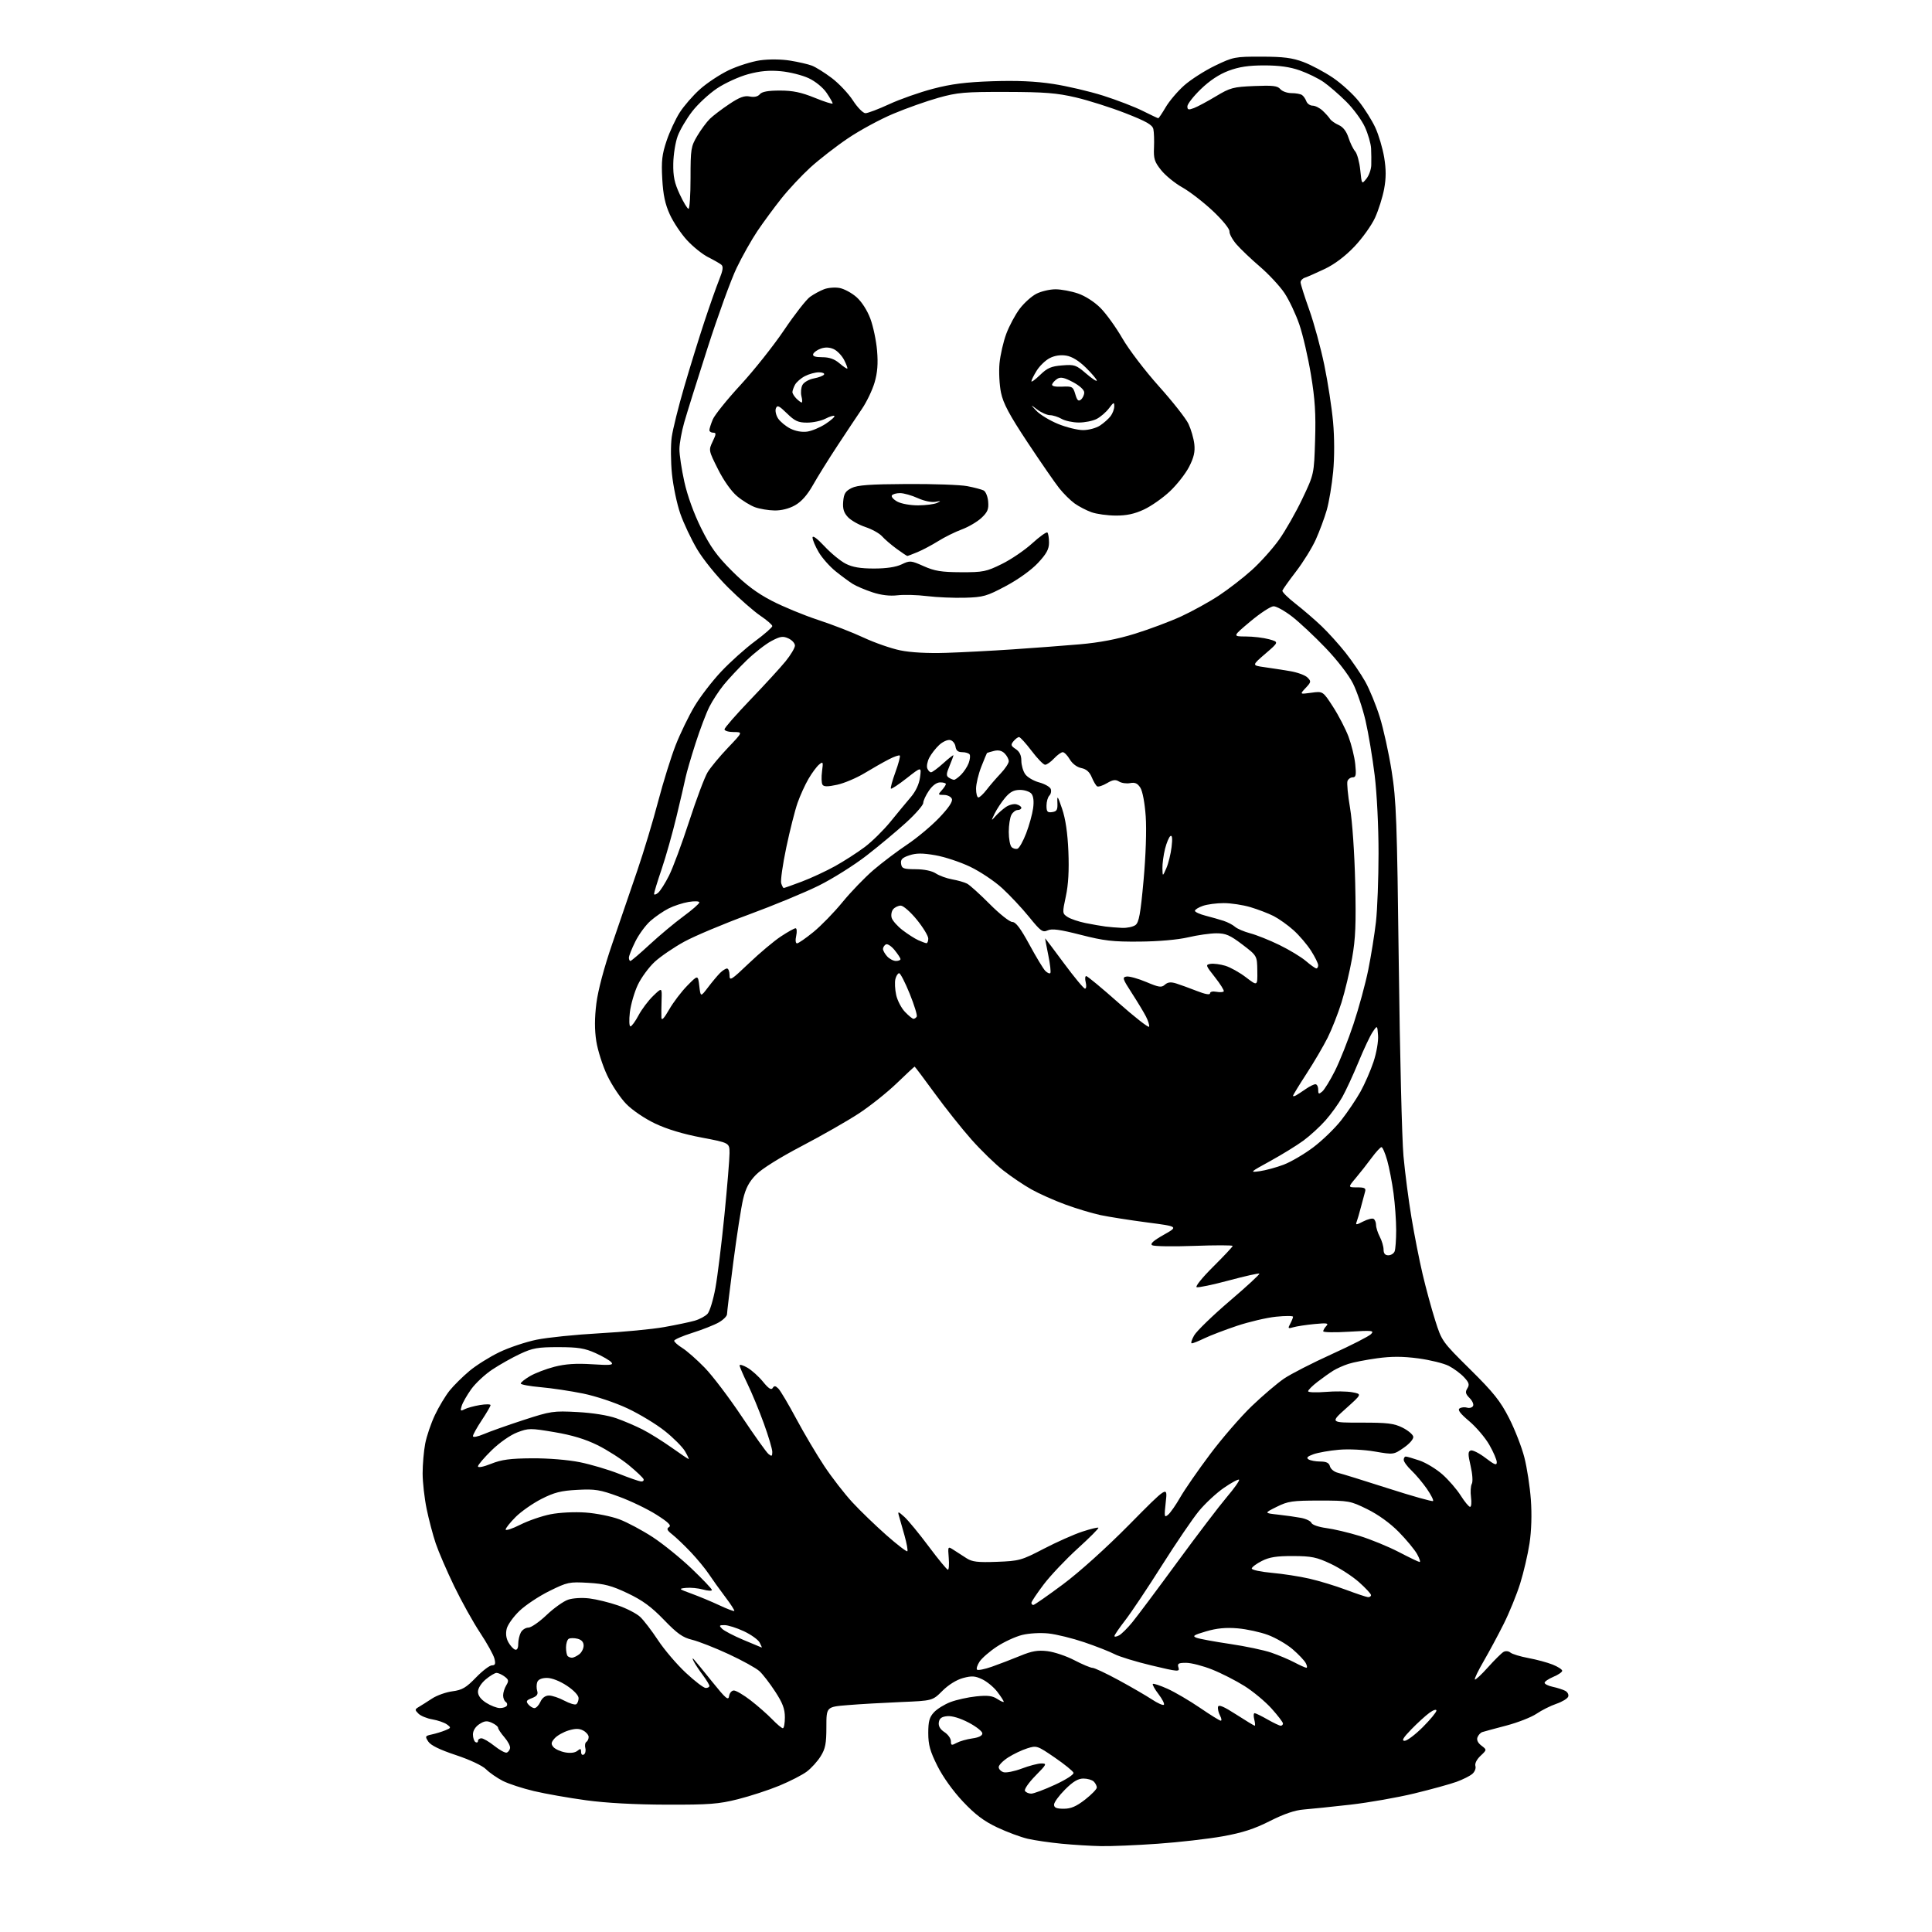 <?xml version="1.0" encoding="UTF-8" standalone="no"?>
<svg 
  version="1.1" 
  xmlns="http://www.w3.org/2000/svg" 
  xmlns:xlink="http://www.w3.org/1999/xlink" 
  xmlns:svg="http://www.w3.org/2000/svg"
  xmlns:rdf="http://www.w3.org/1999/02/22-rdf-syntax-ns#"
  xmlns:cc="http://creativecommons.org/ns#"
  xmlns:dc="http://purl.org/dc/elements/1.1/"
  viewBox="0 0 768 768"
  width="768"
  height="768"
>
<style>svg {background-color: white; }</style>"
<path stroke="none" fill="black" fill-rule="evenodd" d="M437.67,733.86C433.73,733.79 426.69,733.36 422.04,732.91C417.39,732.46 411.31,731.58 408.54,730.94C405.77,730.30 400.31,728.27 396.41,726.43C391.10,723.92 387.67,721.33 382.78,716.15C378.84,711.97 374.82,706.36 372.63,701.98C369.71,696.14 369.00,693.60 369.00,688.92C369.00,684.28 369.45,682.62 371.25,680.68C372.49,679.34 375.45,677.50 377.83,676.60C380.21,675.69 384.81,674.68 388.04,674.34C392.61,673.86 394.49,674.09 396.46,675.38C397.86,676.30 399.00,676.78 399.00,676.46C399.00,676.13 397.85,674.36 396.45,672.52C395.05,670.68 392.35,668.45 390.46,667.55C387.61,666.19 386.30,666.11 382.80,667.05C380.23,667.75 377.03,669.74 374.63,672.13C370.69,676.07 370.69,676.07 358.10,676.59C351.17,676.88 341.68,677.42 337.00,677.81C328.50,678.50 328.50,678.50 328.50,686.50C328.50,693.07 328.10,695.15 326.23,698.14C324.99,700.15 322.51,702.88 320.73,704.22C318.96,705.56 314.04,708.08 309.81,709.83C305.58,711.58 298.15,714.01 293.31,715.22C285.67,717.14 281.90,717.43 265.00,717.38C252.47,717.35 241.03,716.73 233.00,715.64C226.12,714.70 216.78,713.06 212.24,711.98C207.70,710.91 202.13,709.09 199.86,707.93C197.59,706.77 194.61,704.70 193.24,703.34C191.78,701.87 186.83,699.54 181.21,697.67C174.76,695.53 171.20,693.78 170.24,692.29C168.90,690.22 168.99,690.05 171.66,689.47C173.22,689.14 175.62,688.40 176.99,687.84C179.35,686.88 179.38,686.75 177.65,685.48C176.64,684.75 174.05,683.85 171.89,683.48C169.73,683.12 167.23,682.09 166.34,681.20C164.85,679.71 164.86,679.50 166.48,678.54C167.45,677.97 169.81,676.47 171.72,675.22C173.62,673.96 177.28,672.66 179.84,672.32C183.72,671.81 185.29,670.89 189.19,666.85C191.78,664.18 194.64,662.00 195.55,662.00C196.86,662.00 197.07,661.42 196.54,659.31C196.17,657.83 193.61,653.22 190.86,649.06C188.10,644.90 183.46,636.55 180.53,630.50C177.61,624.45 174.31,616.80 173.20,613.50C172.09,610.20 170.46,604.03 169.59,599.79C168.72,595.55 168.00,589.20 168.00,585.68C168.00,582.16 168.46,576.85 169.02,573.89C169.58,570.93 171.32,565.81 172.89,562.50C174.45,559.20 177.09,554.81 178.75,552.75C180.42,550.69 183.97,547.18 186.64,544.95C189.31,542.72 194.65,539.37 198.50,537.52C202.35,535.66 209.03,533.43 213.34,532.55C217.65,531.67 228.90,530.52 238.34,530.00C247.78,529.48 259.32,528.38 264.00,527.54C268.68,526.71 274.12,525.57 276.10,525.01C278.08,524.45 280.41,523.20 281.27,522.24C282.14,521.28 283.54,516.67 284.39,512.00C285.24,507.32 286.85,494.27 287.97,483.00C289.09,471.73 290.00,460.65 290.00,458.40C290.00,454.30 290.00,454.30 278.87,452.19C271.69,450.84 265.14,448.87 260.45,446.64C256.28,444.66 251.37,441.33 248.94,438.84C246.60,436.45 243.21,431.35 241.38,427.50C239.56,423.65 237.61,417.54 237.04,413.92C236.33,409.37 236.34,404.72 237.06,398.92C237.72,393.65 240.10,384.70 243.43,375.00C246.36,366.48 250.83,353.43 253.36,346.00C255.90,338.57 259.62,326.22 261.63,318.54C263.65,310.87 266.78,300.81 268.59,296.20C270.40,291.59 273.75,284.67 276.03,280.83C278.31,276.99 283.11,270.74 286.70,266.94C290.28,263.14 296.31,257.73 300.11,254.92C303.90,252.11 307.00,249.39 307.00,248.88C307.00,248.38 304.86,246.52 302.25,244.76C299.64,242.99 293.87,237.94 289.43,233.53C284.87,229.00 279.50,222.37 277.10,218.31C274.76,214.35 271.75,207.99 270.42,204.16C269.09,200.34 267.60,193.23 267.11,188.36C266.62,183.49 266.58,176.92 267.02,173.77C267.46,170.61 269.70,161.61 271.99,153.77C274.28,145.92 277.87,134.32 279.96,128.00C282.05,121.67 284.69,114.17 285.83,111.33C287.42,107.38 287.62,105.94 286.70,105.20C286.04,104.67 283.68,103.33 281.46,102.21C279.23,101.09 275.48,98.07 273.12,95.51C270.75,92.95 267.68,88.35 266.28,85.29C264.40,81.19 263.61,77.48 263.26,71.12C262.86,64.03 263.17,61.35 264.97,56.00C266.17,52.42 268.52,47.36 270.18,44.75C271.85,42.13 275.46,37.97 278.22,35.50C280.97,33.02 286.13,29.61 289.68,27.91C293.24,26.22 298.85,24.45 302.14,23.98C305.66,23.48 310.58,23.53 314.05,24.09C317.31,24.61 321.22,25.51 322.74,26.09C324.26,26.67 327.82,28.89 330.65,31.03C333.48,33.17 337.27,37.18 339.07,39.96C340.87,42.74 343.10,45.00 344.03,45.00C344.96,45.00 349.22,43.38 353.49,41.41C357.76,39.43 365.59,36.68 370.88,35.29C378.17,33.38 383.89,32.65 394.50,32.29C404.23,31.97 411.57,32.29 418.57,33.36C424.11,34.20 433.11,36.31 438.57,38.04C444.03,39.78 451.10,42.50 454.28,44.10C457.46,45.69 460.23,47.00 460.43,47.00C460.64,47.00 461.97,45.02 463.39,42.60C464.81,40.18 468.11,36.29 470.73,33.96C473.36,31.63 478.88,28.10 483.00,26.11C490.23,22.63 490.89,22.50 501.50,22.52C510.21,22.54 513.67,22.98 518.13,24.65C521.23,25.82 526.52,28.64 529.90,30.93C533.27,33.22 537.89,37.43 540.16,40.30C542.44,43.16 545.39,47.86 546.72,50.74C548.05,53.62 549.63,58.95 550.23,62.57C551.02,67.36 551.02,70.79 550.21,75.13C549.60,78.41 547.97,83.56 546.59,86.58C545.21,89.59 541.51,94.76 538.37,98.05C534.69,101.91 530.48,105.07 526.58,106.92C523.23,108.51 519.71,110.06 518.75,110.37C517.79,110.68 517.00,111.51 517.00,112.22C517.00,112.92 518.55,117.84 520.45,123.14C522.34,128.44 525.04,138.34 526.44,145.14C527.85,151.94 529.41,162.12 529.92,167.76C530.48,173.93 530.49,181.80 529.95,187.52C529.45,192.75 528.31,199.60 527.40,202.76C526.49,205.92 524.53,211.20 523.04,214.50C521.55,217.80 518.01,223.51 515.18,227.19C512.36,230.86 509.92,234.29 509.77,234.79C509.62,235.30 511.98,237.64 515.00,239.99C518.02,242.35 522.67,246.35 525.33,248.89C527.99,251.42 532.30,256.20 534.91,259.50C537.52,262.80 541.04,267.98 542.73,271.00C544.42,274.02 547.01,280.32 548.47,285.00C549.94,289.68 552.07,299.35 553.20,306.50C555.05,318.14 555.34,326.19 556.04,383.50C556.46,418.70 557.30,452.90 557.90,459.50C558.50,466.10 559.93,477.12 561.08,484.00C562.22,490.88 564.21,501.00 565.51,506.50C566.80,512.00 569.05,520.26 570.51,524.86C573.12,533.12 573.28,533.34 584.42,544.36C593.73,553.57 596.41,556.92 599.87,563.71C602.18,568.23 604.92,575.27 605.96,579.36C607.01,583.44 608.17,591.00 608.54,596.14C608.97,601.98 608.77,608.51 608.01,613.50C607.34,617.90 605.66,625.10 604.28,629.50C602.90,633.90 599.96,641.10 597.76,645.50C595.56,649.90 591.97,656.57 589.79,660.33C587.61,664.08 586.03,667.36 586.28,667.62C586.54,667.87 588.88,665.70 591.48,662.79C594.09,659.88 596.87,657.13 597.66,656.67C598.50,656.19 599.66,656.30 600.42,656.93C601.14,657.53 604.35,658.50 607.56,659.10C610.77,659.69 615.11,660.86 617.20,661.70C619.29,662.53 621.00,663.64 621.00,664.16C621.00,664.68 619.42,665.76 617.50,666.56C615.58,667.37 614.00,668.44 614.00,668.93C614.00,669.43 615.46,670.16 617.25,670.54C619.04,670.92 621.27,671.64 622.21,672.13C623.15,672.63 623.68,673.67 623.38,674.45C623.08,675.23 620.96,676.51 618.67,677.29C616.38,678.07 612.83,679.85 610.79,681.24C608.74,682.63 603.34,684.74 598.79,685.94C594.23,687.13 589.93,688.30 589.23,688.53C588.53,688.76 587.67,689.70 587.32,690.61C586.92,691.66 587.48,692.85 588.89,693.91C591.08,695.57 591.08,695.57 588.53,697.97C587.02,699.39 586.19,701.04 586.50,702.02C586.79,702.92 586.23,704.34 585.26,705.16C584.29,705.99 581.48,707.40 579.00,708.30C576.52,709.20 569.00,711.28 562.27,712.91C555.55,714.54 544.07,716.56 536.77,717.39C529.47,718.22 521.16,719.07 518.30,719.30C514.76,719.57 510.45,721.04 504.80,723.89C498.58,727.04 493.87,728.56 486.00,729.97C480.23,731.00 468.60,732.33 460.17,732.92C451.74,733.52 441.61,733.94 437.67,733.86zM422.84,719.00C425.72,719.00 427.82,718.10 431.34,715.37C433.90,713.37 436.00,711.21 436.00,710.57C436.00,709.92 435.46,708.86 434.80,708.20C434.14,707.54 432.28,707.00 430.67,707.00C428.54,707.00 426.54,708.20 423.37,711.37C420.97,713.77 419.00,716.47 419.00,717.37C419.00,718.59 419.96,719.00 422.84,719.00zM409.92,713.00C410.91,713.00 415.19,711.40 419.42,709.44C423.83,707.40 426.96,705.37 426.73,704.69C426.52,704.04 423.15,701.31 419.26,698.64C412.34,693.90 412.08,693.82 408.34,695.00C406.23,695.66 402.81,697.29 400.75,698.62C398.69,699.94 397.00,701.67 397.00,702.45C397.00,703.23 397.85,704.14 398.90,704.47C399.94,704.80 403.20,704.15 406.15,703.04C409.09,701.92 412.61,701.00 413.96,701.00C416.26,701.00 416.10,701.33 411.59,705.90C408.94,708.60 407.07,711.30 407.44,711.90C407.81,712.51 408.93,713.00 409.92,713.00zM232.09,697.45C232.69,697.08 232.95,695.93 232.68,694.89C232.41,693.85 232.60,692.75 233.09,692.44C233.59,692.13 234.00,691.25 234.00,690.48C234.00,689.70 233.03,688.55 231.85,687.92C230.26,687.07 228.75,687.06 226.02,687.88C223.99,688.49 221.52,689.88 220.52,690.97C219.07,692.58 218.96,693.25 219.96,694.45C220.64,695.28 222.74,696.23 224.61,696.59C226.74,696.99 228.58,696.76 229.51,695.99C230.73,694.98 231.00,695.06 231.00,696.44C231.00,697.39 231.47,697.83 232.09,697.45zM201.42,696.69C202.01,696.50 202.62,695.70 202.76,694.92C202.91,694.14 201.90,692.19 200.51,690.59C199.13,689.00 198.00,687.30 198.00,686.82C198.00,686.35 196.89,685.45 195.54,684.84C193.57,683.94 192.58,684.05 190.54,685.38C188.98,686.40 188.00,687.98 188.00,689.46C188.00,690.79 188.45,692.16 189.00,692.50C189.55,692.84 190.00,692.64 190.00,692.06C190.00,691.48 190.61,691.00 191.36,691.00C192.11,691.00 194.44,692.36 196.53,694.03C198.63,695.69 200.83,696.89 201.42,696.69zM380.25,692.84C381.49,692.16 384.30,691.36 386.50,691.05C389.07,690.70 390.50,689.98 390.50,689.05C390.50,688.26 388.04,686.32 385.04,684.75C381.67,682.99 378.43,682.02 376.54,682.20C374.29,682.42 373.42,683.07 373.19,684.69C372.98,686.15 373.73,687.43 375.44,688.55C376.85,689.47 378.00,691.09 378.00,692.15C378.00,693.84 378.27,693.92 380.25,692.84zM558.36,692.00C559.33,692.00 562.58,689.55 565.57,686.57C568.55,683.58 571.00,680.62 571.00,680.00C571.00,679.36 569.80,679.73 568.25,680.85C566.74,681.94 563.49,684.90 561.04,687.42C557.76,690.80 557.05,692.00 558.36,692.00zM311.20,687.00C311.64,687.00 312.00,685.04 312.00,682.66C312.00,679.30 311.12,676.97 308.14,672.41C306.02,669.16 303.21,665.51 301.89,664.31C300.57,663.10 295.07,660.06 289.66,657.55C284.25,655.04 277.73,652.48 275.16,651.85C271.39,650.94 269.23,649.41 263.90,643.88C258.90,638.71 255.41,636.15 249.52,633.35C243.16,630.33 240.30,629.57 233.83,629.20C226.28,628.76 225.57,628.91 218.38,632.46C214.23,634.51 208.89,638.06 206.50,640.35C204.12,642.63 201.83,645.82 201.43,647.43C200.95,649.34 201.18,651.23 202.10,652.85C202.87,654.22 204.06,655.53 204.75,655.75C205.54,656.01 206.00,655.19 206.00,653.52C206.00,652.06 206.47,650.00 207.04,648.93C207.60,647.87 208.96,647.00 210.05,647.00C211.13,647.00 214.38,644.75 217.26,642.01C220.14,639.26 224.01,636.51 225.86,635.89C227.80,635.25 231.40,635.04 234.36,635.41C237.19,635.76 242.28,637.01 245.68,638.19C249.09,639.36 253.03,641.40 254.45,642.72C255.87,644.03 259.06,648.20 261.55,651.97C264.04,655.75 269.00,661.58 272.58,664.92C276.15,668.26 279.73,671.00 280.54,671.00C281.34,671.00 282.00,670.64 282.00,670.19C282.00,669.75 280.84,667.84 279.43,665.94C278.01,664.05 276.38,661.60 275.81,660.50C275.23,659.40 275.18,658.95 275.71,659.50C276.23,660.05 279.55,664.09 283.08,668.49C288.48,675.20 289.55,676.12 289.82,674.24C290.00,672.99 290.85,672.00 291.73,672.00C292.60,672.00 295.61,673.77 298.41,675.94C301.21,678.10 305.05,681.48 306.95,683.44C308.84,685.40 310.75,687.00 311.20,687.00zM498.77,686.00C499.02,686.00 498.93,684.88 498.59,683.50C498.24,682.12 498.31,681.01 498.73,681.01C499.15,681.02 501.46,682.14 503.85,683.51C506.25,684.88 508.61,686.00 509.10,686.00C509.60,686.00 510.00,685.60 510.00,685.11C510.00,684.62 507.96,681.95 505.47,679.18C502.98,676.41 498.14,672.38 494.72,670.23C491.30,668.08 485.50,665.12 481.83,663.66C478.16,662.20 473.52,661.00 471.51,661.00C468.41,661.00 467.95,661.28 468.46,662.87C469.02,664.63 468.37,664.58 457.78,662.05C451.57,660.57 444.94,658.54 443.04,657.54C441.14,656.55 435.74,654.43 431.04,652.83C426.34,651.24 419.94,649.66 416.82,649.33C413.58,648.99 409.06,649.24 406.32,649.92C403.67,650.57 399.15,652.66 396.28,654.55C393.41,656.44 390.31,659.13 389.39,660.52C388.48,661.92 388.03,663.36 388.39,663.72C388.75,664.08 391.40,663.55 394.27,662.55C397.15,661.54 402.19,659.60 405.48,658.25C410.19,656.30 412.52,655.90 416.37,656.36C419.06,656.68 423.89,658.30 427.09,659.97C430.30,661.64 433.54,663.00 434.31,663.00C435.07,663.00 439.76,665.21 444.73,667.91C449.70,670.61 455.62,674.05 457.90,675.55C460.18,677.06 462.32,678.01 462.66,677.67C463.00,677.33 462.05,675.44 460.54,673.46C459.03,671.49 458.01,669.65 458.27,669.39C458.54,669.13 461.17,670.00 464.13,671.33C467.08,672.66 472.87,676.06 476.99,678.87C481.11,681.69 484.83,684.00 485.27,684.00C485.71,684.00 485.58,683.08 484.97,681.95C484.37,680.82 484.01,679.26 484.19,678.49C484.41,677.48 486.45,678.34 491.41,681.54C495.22,683.99 498.53,686.00 498.77,686.00zM198.69,678.98C199.90,678.99 201.14,678.58 201.46,678.07C201.77,677.56 201.58,676.86 201.02,676.51C200.46,676.16 200.00,675.00 200.00,673.93C200.00,672.85 200.56,671.05 201.25,669.93C202.31,668.18 202.21,667.66 200.56,666.44C199.49,665.65 198.06,665.00 197.39,665.00C196.71,665.00 194.77,666.17 193.08,667.59C191.27,669.11 190.00,671.14 190.00,672.49C190.00,674.01 191.12,675.52 193.25,676.88C195.04,678.03 197.49,678.97 198.69,678.98zM212.46,679.00C213.13,679.00 214.19,677.88 214.82,676.50C215.55,674.89 216.78,674.00 218.24,674.00C219.50,674.00 222.23,674.91 224.31,676.03C226.40,677.14 228.53,677.79 229.05,677.47C229.57,677.15 230.00,676.05 230.00,675.04C230.00,673.94 228.09,671.92 225.33,670.09C222.53,668.24 219.36,667.00 217.44,667.00C215.37,667.00 213.99,667.59 213.58,668.64C213.24,669.54 213.22,671.12 213.54,672.14C213.98,673.51 213.44,674.26 211.46,675.02C209.24,675.86 208.99,676.29 210.01,677.52C210.69,678.33 211.79,679.00 212.46,679.00zM519.29,662.96C519.72,662.98 519.61,662.14 519.05,661.09C518.48,660.04 516.14,657.57 513.84,655.60C511.54,653.63 507.15,651.08 504.08,649.93C501.01,648.78 495.55,647.59 491.95,647.29C487.28,646.90 483.69,647.24 479.45,648.49C474.49,649.94 473.85,650.37 475.63,651.04C476.80,651.48 482.77,652.58 488.91,653.49C495.04,654.39 502.44,655.95 505.35,656.95C508.26,657.95 512.41,659.70 514.57,660.84C516.73,661.98 518.85,662.93 519.29,662.96zM227.42,658.97C228.01,658.95 229.29,658.34 230.25,657.61C231.21,656.88 232.00,655.33 232.00,654.16C232.00,652.74 231.19,651.83 229.56,651.42C228.21,651.09 226.64,651.11 226.06,651.46C225.48,651.82 225.00,653.37 225.00,654.89C225.00,656.42 225.30,657.97 225.67,658.33C226.03,658.70 226.82,658.99 227.42,658.97zM302.79,654.92C302.94,654.96 302.57,654.06 301.96,652.92C301.34,651.77 298.51,649.75 295.67,648.43C292.83,647.10 289.39,646.02 288.04,646.01C285.87,646.00 285.75,646.18 287.04,647.46C287.84,648.27 291.65,650.25 295.50,651.88C299.35,653.51 302.63,654.88 302.79,654.92zM444.84,650.09C445.85,649.55 448.25,647.17 450.17,644.80C452.10,642.44 460.11,631.73 467.97,621.00C475.83,610.27 484.69,598.63 487.67,595.12C490.65,591.62 492.84,588.50 492.54,588.21C492.24,587.91 489.55,589.36 486.55,591.42C483.55,593.48 479.07,597.65 476.58,600.67C474.09,603.69 467.46,613.44 461.84,622.33C456.22,631.22 449.68,641.00 447.31,644.06C444.94,647.12 443.00,649.95 443.00,650.35C443.00,650.75 443.83,650.63 444.84,650.09zM291.89,640.39C292.11,640.20 290.48,637.68 288.28,634.78C286.08,631.87 283.16,627.80 281.78,625.72C280.40,623.64 277.19,619.74 274.64,617.04C272.09,614.35 268.78,611.19 267.29,610.01C265.15,608.33 264.87,607.70 265.96,607.02C266.98,606.39 265.65,605.10 260.92,602.10C257.39,599.86 250.68,596.63 246.00,594.92C238.49,592.17 236.57,591.86 229.50,592.24C223.00,592.58 220.32,593.26 215.22,595.86C211.77,597.62 207.15,600.85 204.97,603.03C202.79,605.21 201.00,607.46 201.00,608.01C201.00,608.57 203.61,607.71 206.79,606.11C209.97,604.50 215.40,602.63 218.84,601.95C222.44,601.24 228.37,600.95 232.80,601.26C237.03,601.56 243.07,602.78 246.21,603.96C249.35,605.14 255.29,608.32 259.43,611.01C263.56,613.71 270.55,619.37 274.97,623.59C279.39,627.81 283.00,631.62 283.00,632.05C283.00,632.48 281.40,632.40 279.45,631.86C277.50,631.32 274.47,631.03 272.70,631.21C269.62,631.53 269.71,631.61 274.93,633.52C277.92,634.61 282.87,636.68 285.93,638.11C288.99,639.55 291.68,640.57 291.89,640.39zM410.77,638.00C411.19,638.00 416.47,634.32 422.52,629.82C429.05,624.96 439.70,615.37 448.82,606.14C464.14,590.62 464.14,590.62 463.41,597.06C462.75,602.97 462.82,603.39 464.34,602.13C465.24,601.38 467.41,598.27 469.16,595.22C470.90,592.17 476.24,584.46 481.02,578.09C485.80,571.71 493.27,563.09 497.61,558.93C501.95,554.77 507.72,549.86 510.43,548.01C513.14,546.17 521.69,541.79 529.43,538.28C537.17,534.77 544.17,531.19 545.00,530.33C546.36,528.90 545.55,528.81 536.25,529.38C530.61,529.73 526.00,529.65 526.00,529.21C526.00,528.76 526.56,527.80 527.25,527.08C528.28,525.98 527.46,525.85 522.50,526.33C519.20,526.65 515.44,527.22 514.14,527.60C511.99,528.23 511.87,528.10 512.89,526.21C513.50,525.07 514.00,523.81 514.00,523.43C514.00,523.04 510.96,523.03 507.25,523.41C503.54,523.79 496.55,525.43 491.72,527.04C486.89,528.66 481.07,530.89 478.78,531.99C476.50,533.10 474.23,534.00 473.76,534.00C473.28,534.00 473.70,532.58 474.69,530.85C475.69,529.12 482.02,522.98 488.77,517.21C495.53,511.44 500.86,506.52 500.62,506.29C500.38,506.05 494.95,507.27 488.53,508.99C482.12,510.71 476.34,511.92 475.69,511.68C475.03,511.43 477.96,507.80 482.25,503.55C486.51,499.32 490.00,495.60 490.00,495.28C490.00,494.96 483.10,494.95 474.66,495.26C466.23,495.57 458.73,495.45 458.01,495.00C457.09,494.44 458.46,493.20 462.57,490.87C468.45,487.56 468.45,487.56 455.97,485.93C449.11,485.03 440.80,483.72 437.50,483.03C434.20,482.33 427.90,480.44 423.50,478.82C419.10,477.21 413.02,474.50 410.00,472.80C406.98,471.11 401.92,467.70 398.78,465.23C395.63,462.77 389.96,457.26 386.19,453.01C382.41,448.75 375.83,440.48 371.57,434.63C367.31,428.78 363.71,424.00 363.58,424.00C363.44,424.00 360.22,427.00 356.42,430.66C352.61,434.32 345.83,439.72 341.35,442.65C336.86,445.59 326.69,451.40 318.74,455.56C309.97,460.15 302.81,464.63 300.53,466.96C297.76,469.80 296.42,472.34 295.40,476.65C294.63,479.87 292.88,491.17 291.50,501.76C290.13,512.36 289.00,521.65 289.00,522.41C289.00,523.18 287.54,524.64 285.75,525.67C283.96,526.69 279.24,528.56 275.25,529.82C271.26,531.08 268.00,532.50 268.00,532.98C268.00,533.45 269.46,534.75 271.25,535.86C273.04,536.98 277.04,540.50 280.14,543.69C283.25,546.89 289.87,555.62 294.86,563.10C299.86,570.59 304.63,577.28 305.47,577.98C306.76,579.04 307.00,578.92 307.00,577.17C307.00,576.03 305.48,570.91 303.62,565.80C301.77,560.68 298.84,553.61 297.12,550.07C295.41,546.54 294.00,543.25 294.00,542.77C294.00,542.28 295.41,542.70 297.13,543.69C298.84,544.69 301.63,547.19 303.31,549.27C305.49,551.95 306.59,552.67 307.14,551.77C307.76,550.77 308.25,550.82 309.43,552.00C310.25,552.83 313.45,558.23 316.54,564.00C319.63,569.77 324.64,578.23 327.67,582.79C330.70,587.35 335.73,593.84 338.84,597.20C341.95,600.57 348.03,606.43 352.34,610.24C356.65,614.04 360.41,616.92 360.68,616.65C360.96,616.37 360.44,613.53 359.54,610.32C358.63,607.12 357.63,603.60 357.32,602.50C356.81,600.71 357.04,600.76 359.52,603.00C361.04,604.38 365.39,609.66 369.19,614.75C372.99,619.84 376.42,624.00 376.81,624.00C377.20,624.00 377.35,621.89 377.14,619.31C376.77,614.62 376.77,614.62 379.13,616.15C380.44,616.99 382.73,618.46 384.22,619.43C386.45,620.87 388.66,621.13 396.27,620.85C405.17,620.52 406.02,620.28 414.91,615.66C420.03,613.00 426.92,609.93 430.22,608.85C433.52,607.77 436.40,607.07 436.63,607.30C436.86,607.53 433.16,611.24 428.40,615.56C423.65,619.88 417.56,626.31 414.88,629.85C412.20,633.40 410.00,636.68 410.00,637.15C410.00,637.62 410.34,638.00 410.77,638.00zM543.75,634.88C544.44,634.94 545.00,634.59 545.00,634.08C545.00,633.58 542.86,631.27 540.25,628.95C537.64,626.62 532.58,623.34 529.01,621.65C523.38,619.00 521.39,618.58 514.01,618.55C507.44,618.53 504.61,618.98 501.59,620.51C499.44,621.60 497.64,622.95 497.59,623.50C497.54,624.05 501.10,624.82 505.50,625.22C509.90,625.61 516.65,626.65 520.50,627.54C524.35,628.42 530.88,630.40 535.00,631.95C539.12,633.49 543.06,634.81 543.75,634.88zM564.31,620.92C564.75,620.96 564.30,619.54 563.31,617.76C562.31,615.98 559.02,612.01 556.00,608.94C552.59,605.48 547.85,602.06 543.52,599.93C536.75,596.60 536.19,596.50 524.52,596.50C513.72,596.50 511.99,596.75 507.50,598.99C502.50,601.48 502.50,601.48 508.00,602.08C511.02,602.41 515.14,602.99 517.15,603.37C519.16,603.75 521.04,604.65 521.32,605.39C521.60,606.13 524.20,607.03 527.16,607.42C530.10,607.80 536.10,609.22 540.50,610.57C544.90,611.93 551.88,614.79 556.00,616.93C560.12,619.08 563.86,620.87 564.31,620.92zM584.38,599.00C584.87,599.00 585.03,597.27 584.75,595.17C584.47,593.06 584.61,590.66 585.07,589.84C585.54,588.99 585.34,585.94 584.59,582.73C583.51,578.06 583.51,577.02 584.62,576.59C585.35,576.31 587.99,577.63 590.48,579.53C594.12,582.31 595.00,582.65 594.99,581.24C594.99,580.28 593.65,577.17 592.02,574.33C590.39,571.49 586.78,567.25 584.00,564.91C580.41,561.88 579.32,560.42 580.23,559.85C580.93,559.41 582.25,559.28 583.17,559.56C584.08,559.85 585.15,559.57 585.54,558.94C585.93,558.31 585.32,556.88 584.20,555.76C582.56,554.11 582.38,553.36 583.29,551.90C584.22,550.42 583.98,549.60 581.96,547.45C580.61,545.99 577.88,543.98 575.90,542.96C573.92,541.95 568.48,540.61 563.80,539.98C557.59,539.16 553.17,539.15 547.40,539.94C543.05,540.54 537.92,541.54 536.00,542.17C534.08,542.79 531.38,544.00 530.00,544.85C528.62,545.71 525.81,547.70 523.75,549.29C521.69,550.87 520.00,552.55 520.00,553.03C520.00,553.50 523.09,553.62 526.88,553.31C530.66,552.99 535.48,553.05 537.58,553.45C541.42,554.17 541.42,554.17 535.08,559.85C528.75,565.53 528.75,565.53 541.13,565.52C551.52,565.50 554.14,565.82 557.50,567.50C559.70,568.60 561.63,570.21 561.79,571.09C561.96,572.01 560.39,573.84 558.04,575.48C553.99,578.28 553.99,578.28 546.48,577.00C542.20,576.26 536.07,575.96 532.24,576.30C528.53,576.62 523.99,577.42 522.15,578.07C519.72,578.94 519.17,579.49 520.15,580.12C520.89,580.59 523.00,580.98 524.84,580.98C527.29,581.00 528.32,581.51 528.69,582.92C528.96,583.97 530.38,585.11 531.84,585.46C533.31,585.81 542.29,588.59 551.81,591.65C561.33,594.71 569.36,596.97 569.66,596.68C569.95,596.38 568.84,594.20 567.20,591.82C565.55,589.44 562.80,586.18 561.10,584.56C559.39,582.95 558.00,581.04 558.00,580.31C558.00,579.59 558.37,579.00 558.82,579.00C559.27,579.00 561.72,579.71 564.27,580.58C566.81,581.44 570.90,583.92 573.36,586.08C575.82,588.25 579.10,592.04 580.66,594.51C582.22,596.98 583.90,599.00 584.38,599.00zM254.83,588.91C255.57,588.96 256.02,588.55 255.83,588.00C255.65,587.46 253.03,584.96 250.00,582.46C246.97,579.96 241.35,576.36 237.50,574.46C232.68,572.08 227.36,570.47 220.41,569.30C210.79,567.68 210.11,567.69 205.60,569.41C202.86,570.46 198.58,573.45 195.43,576.52C192.45,579.44 190.00,582.31 190.00,582.90C190.00,583.53 192.15,583.11 195.25,581.87C199.41,580.21 202.78,579.76 211.50,579.70C217.97,579.66 225.80,580.30 230.50,581.25C234.90,582.14 241.88,584.21 246.00,585.84C250.12,587.48 254.10,588.86 254.83,588.91zM273.75,580.00C273.95,580.00 273.30,578.61 272.31,576.90C271.31,575.20 267.72,571.58 264.31,568.87C260.91,566.15 254.22,562.10 249.45,559.86C244.52,557.55 236.90,555.00 231.81,553.96C226.88,552.95 219.28,551.81 214.92,551.43C210.56,551.05 207.00,550.39 207.00,549.97C207.00,549.54 208.65,548.22 210.66,547.04C212.68,545.85 217.07,544.17 220.41,543.31C224.79,542.19 228.98,541.91 235.32,542.31C242.60,542.78 243.95,542.65 243.04,541.55C242.43,540.82 239.59,539.16 236.72,537.87C232.43,535.94 229.81,535.52 222.00,535.51C213.76,535.50 211.74,535.86 206.76,538.19C203.60,539.67 198.62,542.47 195.70,544.41C192.77,546.35 189.01,549.87 187.32,552.22C185.64,554.57 183.94,557.55 183.54,558.84C182.90,560.88 183.04,561.05 184.66,560.20C185.67,559.67 188.41,558.92 190.75,558.53C193.09,558.14 195.00,558.15 195.00,558.56C195.00,558.96 193.43,561.67 191.50,564.57C189.57,567.47 188.00,570.31 188.00,570.88C188.00,571.48 189.85,571.13 192.36,570.06C194.76,569.03 201.85,566.52 208.11,564.48C218.97,560.95 219.97,560.80 229.50,561.31C235.57,561.63 241.67,562.61 245.02,563.79C248.06,564.86 252.78,566.89 255.52,568.29C258.26,569.70 263.40,572.91 266.95,575.42C270.49,577.94 273.55,580.00 273.75,580.00zM551.89,499.00C552.93,499.00 554.06,498.29 554.39,497.42C554.73,496.55 555.00,492.76 555.00,488.99C555.00,485.23 554.53,478.62 553.95,474.32C553.38,470.02 552.24,464.14 551.43,461.25C550.61,458.36 549.59,456.00 549.16,456.00C548.74,456.00 546.98,457.91 545.25,460.25C543.53,462.59 540.70,466.19 538.96,468.25C535.81,472.00 535.81,472.00 539.47,472.00C542.49,472.00 543.05,472.31 542.63,473.75C542.35,474.71 541.62,477.44 541.00,479.81C540.39,482.18 539.62,484.82 539.30,485.66C538.78,487.01 539.10,487.00 541.88,485.56C543.63,484.66 545.50,484.19 546.03,484.52C546.56,484.85 547.00,485.94 547.00,486.94C547.00,487.95 547.67,490.06 548.49,491.64C549.32,493.21 549.99,495.51 549.99,496.75C550.00,498.29 550.60,499.00 551.89,499.00zM500.74,465.57C503.07,465.24 507.35,464.09 510.24,462.99C513.13,461.90 518.44,458.79 522.04,456.08C525.64,453.37 530.64,448.53 533.15,445.32C535.66,442.12 539.10,437.02 540.79,434.00C542.47,430.98 544.81,425.63 545.98,422.13C547.18,418.53 547.97,413.96 547.80,411.63C547.50,407.50 547.50,407.50 545.67,410.20C544.66,411.68 542.11,417.08 540.01,422.20C537.90,427.31 535.00,433.58 533.57,436.13C532.14,438.68 529.16,442.81 526.95,445.32C524.75,447.82 520.78,451.46 518.13,453.41C515.48,455.35 509.53,459.01 504.91,461.55C496.84,465.97 496.67,466.13 500.74,465.57zM515.25,435.40C515.94,435.00 517.69,433.85 519.15,432.84C520.61,431.83 522.30,431.00 522.90,431.00C523.51,431.00 524.00,431.96 524.00,433.12C524.00,434.95 524.22,435.06 525.58,433.93C526.46,433.21 528.74,429.49 530.66,425.68C532.58,421.86 535.90,413.51 538.02,407.12C540.15,400.73 542.80,391.00 543.91,385.50C545.02,380.00 546.39,371.45 546.96,366.50C547.52,361.55 547.99,349.25 547.99,339.16C548.00,328.70 547.34,315.39 546.45,308.16C545.60,301.20 543.97,291.45 542.83,286.50C541.68,281.55 539.43,274.88 537.82,271.67C536.11,268.27 531.54,262.35 526.86,257.48C522.45,252.88 516.47,247.29 513.58,245.06C510.68,242.83 507.40,241.00 506.28,241.00C505.16,241.00 501.02,243.70 497.08,247.00C489.92,253.00 489.92,253.00 495.21,253.01C498.12,253.01 502.28,253.51 504.46,254.11C508.41,255.21 508.41,255.21 503.01,259.85C497.61,264.50 497.61,264.50 502.56,265.20C505.28,265.58 509.88,266.29 512.79,266.78C515.70,267.26 518.82,268.40 519.73,269.31C521.27,270.84 521.22,271.14 519.01,273.48C516.64,276.01 516.64,276.01 521.26,275.38C525.88,274.74 525.88,274.74 529.91,280.98C532.12,284.40 534.89,289.75 536.06,292.85C537.22,295.96 538.43,300.86 538.73,303.75C539.18,308.04 539.00,309.00 537.75,309.00C536.90,309.00 535.96,309.66 535.65,310.46C535.34,311.27 535.80,316.10 536.67,321.21C537.57,326.52 538.44,339.25 538.71,350.90C539.09,367.31 538.85,373.18 537.47,380.90C536.53,386.18 534.64,394.10 533.27,398.50C531.89,402.90 529.41,409.20 527.76,412.50C526.11,415.80 522.34,422.23 519.38,426.78C516.42,431.34 514.00,435.30 514.00,435.59C514.00,435.88 514.56,435.79 515.25,435.40zM456.79,408.13C456.97,407.58 456.40,405.74 455.52,404.04C454.64,402.33 452.10,398.14 449.89,394.72C446.23,389.07 446.04,388.47 447.83,388.19C448.91,388.03 452.43,389.00 455.65,390.36C460.71,392.50 461.71,392.65 463.06,391.43C464.21,390.41 465.41,390.27 467.56,390.94C469.18,391.45 472.86,392.79 475.75,393.92C479.03,395.22 481.00,395.57 481.00,394.88C481.00,394.23 482.05,393.97 483.52,394.25C484.91,394.51 486.23,394.43 486.46,394.07C486.68,393.70 485.10,391.18 482.95,388.45C479.23,383.75 479.14,383.48 481.22,383.15C482.43,382.96 485.05,383.30 487.06,383.90C489.06,384.50 492.77,386.57 495.29,388.50C499.89,392.01 499.89,392.01 499.80,385.97C499.72,379.93 499.72,379.93 493.85,375.46C488.94,371.73 487.25,371.00 483.55,371.00C481.12,371.00 476.06,371.72 472.31,372.60C468.19,373.56 460.56,374.24 453.00,374.30C442.36,374.39 438.88,373.99 429.60,371.61C421.31,369.49 418.16,369.06 416.46,369.84C414.46,370.75 413.70,370.19 409.05,364.46C406.20,360.95 401.38,355.81 398.35,353.04C395.32,350.26 389.61,346.45 385.67,344.56C381.73,342.67 375.48,340.60 371.80,339.97C366.67,339.08 364.25,339.09 361.49,340.00C358.65,340.94 357.95,341.65 358.19,343.35C358.46,345.25 359.14,345.50 364.00,345.53C367.39,345.54 370.46,346.19 372.00,347.20C373.38,348.11 376.30,349.17 378.50,349.56C380.70,349.95 383.37,350.71 384.43,351.26C385.49,351.81 389.54,355.47 393.43,359.38C397.32,363.30 401.36,366.50 402.41,366.50C403.79,366.50 405.68,369.01 409.21,375.50C411.89,380.45 414.74,385.15 415.52,385.94C416.31,386.73 417.20,387.13 417.51,386.82C417.82,386.52 417.45,383.28 416.70,379.63C415.95,375.98 415.40,373.00 415.47,373.00C415.54,373.00 418.93,377.50 423.00,383.00C427.07,388.50 430.81,393.00 431.31,393.00C431.81,393.00 431.93,391.88 431.59,390.50C431.24,389.12 431.34,388.00 431.79,388.00C432.25,388.00 437.99,392.75 444.54,398.56C451.10,404.37 456.61,408.67 456.79,408.13zM250.61,408.00C251.10,408.00 252.55,406.03 253.82,403.63C255.10,401.22 257.72,397.73 259.65,395.88C263.15,392.50 263.15,392.50 262.99,397.50C262.90,400.25 262.87,403.40 262.92,404.50C262.99,405.87 263.95,404.87 266.00,401.30C267.64,398.44 270.89,394.17 273.22,391.80C277.45,387.50 277.45,387.50 277.98,391.94C278.50,396.37 278.50,396.37 281.46,392.47C283.09,390.33 285.23,387.77 286.21,386.79C287.20,385.80 288.45,385.00 289.00,385.00C289.55,385.00 290.00,386.18 290.00,387.63C290.00,390.07 290.58,389.71 297.75,382.88C302.01,378.82 307.71,374.03 310.42,372.25C313.13,370.46 315.75,369.00 316.25,369.00C316.75,369.00 316.86,370.35 316.50,372.00C316.11,373.75 316.25,375.00 316.83,375.00C317.37,375.00 320.31,372.97 323.35,370.49C326.39,368.01 331.60,362.66 334.92,358.59C338.25,354.53 343.79,348.78 347.23,345.83C350.68,342.88 356.70,338.33 360.60,335.73C364.51,333.12 370.25,328.32 373.35,325.07C377.10,321.14 378.79,318.62 378.39,317.58C378.06,316.71 376.64,316.00 375.24,316.00C372.83,316.00 372.78,315.90 374.35,314.17C375.26,313.17 376.00,312.04 376.00,311.67C376.00,311.30 374.99,311.00 373.75,311.01C372.33,311.01 370.67,312.23 369.25,314.32C368.01,316.14 367.00,318.33 367.00,319.19C367.00,320.05 363.96,323.54 360.25,326.93C356.54,330.32 349.45,336.24 344.50,340.08C339.55,343.92 331.00,349.30 325.50,352.03C320.00,354.76 307.40,359.97 297.50,363.61C287.60,367.25 276.12,372.08 272.00,374.33C267.88,376.59 262.60,380.19 260.27,382.33C257.95,384.47 254.92,388.59 253.54,391.50C252.17,394.41 250.75,399.31 250.38,402.39C250.02,405.49 250.12,408.00 250.61,408.00zM363.13,405.00C363.54,405.00 364.12,404.61 364.42,404.13C364.71,403.66 363.46,399.58 361.64,395.07C359.82,390.56 357.92,386.87 357.42,386.87C356.91,386.88 356.25,387.92 355.93,389.19C355.62,390.46 355.76,393.30 356.24,395.50C356.72,397.70 358.30,400.74 359.75,402.25C361.19,403.76 362.71,405.00 363.13,405.00zM523.25,384.96C523.66,384.98 524.00,384.41 524.00,383.70C524.00,382.98 522.73,380.39 521.17,377.95C519.61,375.50 516.48,371.83 514.21,369.79C511.95,367.75 508.38,365.22 506.30,364.15C504.21,363.09 500.06,361.50 497.07,360.61C494.08,359.72 489.31,359.00 486.47,359.00C483.62,359.00 479.88,359.49 478.15,360.10C476.42,360.70 475.00,361.58 475.00,362.06C475.00,362.53 476.91,363.41 479.25,364.01C481.59,364.61 484.82,365.53 486.44,366.06C488.05,366.59 490.07,367.65 490.94,368.42C491.80,369.19 494.52,370.35 497.00,371.01C499.48,371.66 504.70,373.75 508.61,375.66C512.51,377.56 517.24,380.42 519.11,382.02C520.97,383.61 522.84,384.94 523.25,384.96zM250.60,382.00C250.93,382.00 254.38,379.05 258.27,375.45C262.16,371.85 268.19,366.82 271.67,364.26C275.15,361.71 278.00,359.21 278.00,358.72C278.00,358.22 276.11,358.14 273.75,358.53C271.41,358.92 267.83,360.09 265.78,361.13C263.73,362.16 260.50,364.38 258.60,366.05C256.69,367.72 253.98,371.41 252.57,374.24C251.16,377.07 250.00,379.98 250.00,380.70C250.00,381.41 250.27,382.00 250.60,382.00zM356.15,382.00C357.17,382.00 357.98,381.66 357.96,381.25C357.94,380.84 356.87,379.21 355.57,377.62C354.28,376.04 352.72,375.05 352.11,375.43C351.50,375.81 351.00,376.62 351.00,377.23C351.00,377.84 351.74,379.17 352.65,380.17C353.57,381.18 355.14,382.00 356.15,382.00zM368.25,374.93C368.66,374.97 369.00,374.14 369.00,373.09C369.00,372.04 366.95,368.67 364.45,365.59C361.94,362.51 359.07,360.00 358.07,360.00C357.07,360.00 355.70,360.65 355.04,361.45C354.38,362.25 354.12,363.81 354.47,364.91C354.82,366.01 356.77,368.20 358.80,369.76C360.84,371.32 363.62,373.11 365.00,373.73C366.38,374.35 367.84,374.90 368.25,374.93zM446.06,368.85C448.02,368.93 450.40,368.43 451.35,367.73C452.75,366.71 453.37,363.32 454.58,349.98C455.47,340.14 455.82,329.88 455.44,324.50C455.08,319.26 454.19,314.52 453.32,313.15C452.19,311.38 451.18,310.92 449.23,311.30C447.81,311.57 445.83,311.29 444.84,310.67C443.44,309.79 442.38,309.94 440.02,311.33C438.36,312.31 436.61,312.87 436.13,312.58C435.65,312.28 434.69,310.66 433.99,308.97C433.10,306.84 431.83,305.72 429.84,305.32C428.11,304.97 426.28,303.59 425.26,301.87C424.33,300.29 423.07,299.00 422.46,299.00C421.85,299.00 420.29,300.12 419.00,301.50C417.71,302.88 416.11,304.00 415.45,304.00C414.78,304.00 412.37,301.52 410.09,298.50C407.80,295.48 405.55,293.00 405.09,293.00C404.63,293.00 403.63,293.74 402.89,294.64C401.71,296.05 401.83,296.48 403.76,297.76C405.29,298.77 406.00,300.24 406.00,302.40C406.00,304.14 406.69,306.54 407.54,307.75C408.38,308.96 410.88,310.43 413.09,311.02C415.30,311.62 417.36,312.79 417.68,313.62C418.00,314.45 417.76,315.64 417.13,316.27C416.51,316.89 416.00,318.69 416.00,320.27C416.00,322.67 416.37,323.09 418.25,322.82C420.13,322.55 420.47,321.93 420.33,319.00C420.19,316.00 420.45,316.36 422.20,321.50C423.57,325.53 424.39,331.10 424.70,338.50C425.01,346.00 424.69,351.66 423.69,356.30C422.26,362.95 422.27,363.13 424.37,364.51C425.56,365.29 428.77,366.37 431.51,366.93C434.26,367.48 437.85,368.11 439.50,368.32C441.15,368.53 444.10,368.77 446.06,368.85zM261.58,354.93C262.45,354.21 264.42,351.12 265.95,348.06C267.49,345.00 271.09,335.30 273.95,326.50C276.81,317.70 280.11,308.93 281.28,307.00C282.45,305.07 286.09,300.69 289.36,297.25C295.32,291.00 295.32,291.00 291.66,291.00C289.65,291.00 288.00,290.52 288.00,289.92C288.00,289.33 292.62,284.04 298.26,278.17C303.90,272.30 310.20,265.43 312.26,262.90C314.32,260.37 316.00,257.54 316.00,256.63C316.00,255.71 314.83,254.43 313.41,253.78C311.22,252.78 310.18,252.94 306.63,254.82C304.33,256.04 299.90,259.51 296.79,262.51C293.69,265.52 289.59,269.90 287.69,272.24C285.79,274.58 283.22,278.52 281.97,281.00C280.72,283.48 278.25,290.00 276.48,295.51C274.71,301.01 272.94,307.09 272.54,309.01C272.15,310.93 270.53,317.90 268.94,324.50C267.36,331.10 264.70,340.52 263.03,345.44C261.36,350.35 260.00,354.80 260.00,355.31C260.00,355.82 260.71,355.65 261.58,354.93zM311.54,353.00C311.77,353.00 314.99,351.86 318.70,350.46C322.41,349.06 328.39,346.28 331.98,344.29C335.56,342.29 340.87,338.87 343.76,336.70C346.65,334.53 351.25,329.99 353.99,326.62C356.72,323.26 360.35,318.87 362.06,316.87C364.04,314.54 365.36,311.71 365.73,308.99C366.30,304.74 366.30,304.74 360.45,309.33C357.23,311.86 354.39,313.73 354.15,313.49C353.91,313.25 354.72,310.30 355.94,306.94C357.17,303.58 357.95,300.62 357.68,300.35C357.41,300.08 355.46,300.75 353.35,301.84C351.23,302.92 346.88,305.40 343.67,307.34C340.46,309.28 335.54,311.36 332.74,311.96C328.95,312.78 327.47,312.76 326.94,311.90C326.55,311.26 326.47,308.89 326.77,306.62C327.28,302.81 327.19,302.61 325.60,303.92C324.66,304.70 322.76,307.25 321.40,309.59C320.03,311.92 318.07,316.23 317.04,319.17C316.01,322.10 313.99,330.07 312.56,336.88C311.12,343.69 310.22,350.11 310.54,351.13C310.87,352.16 311.32,353.00 311.54,353.00zM463.65,345.10C464.46,343.23 465.40,339.44 465.72,336.69C466.12,333.36 465.97,331.90 465.28,332.33C464.71,332.68 463.74,334.97 463.12,337.43C462.51,339.88 462.04,343.37 462.08,345.19C462.16,348.50 462.16,348.50 463.65,345.10zM404.51,337.36C405.20,337.09 406.74,334.33 407.93,331.22C409.12,328.11 410.36,323.65 410.68,321.30C411.06,318.54 410.82,316.49 410.01,315.51C409.32,314.68 407.28,314.00 405.47,314.00C403.01,314.00 401.51,314.79 399.55,317.12C398.11,318.84 396.25,321.65 395.41,323.37C393.94,326.41 393.95,326.44 395.70,324.47C396.69,323.35 398.54,321.71 399.81,320.83C401.09,319.94 403.00,319.45 404.06,319.73C405.13,320.01 406.00,320.63 406.00,321.12C406.00,321.60 405.34,322.00 404.54,322.00C403.73,322.00 402.60,322.87 402.04,323.93C401.47,325.00 401.00,328.06 401.00,330.73C401.00,333.41 401.50,336.10 402.12,336.72C402.74,337.34 403.81,337.63 404.51,337.36zM388.92,317.00C389.43,317.00 390.89,315.63 392.17,313.97C393.45,312.30 395.96,309.39 397.75,307.50C399.54,305.61 401.00,303.41 401.00,302.60C401.00,301.80 400.26,300.40 399.36,299.50C398.24,298.38 396.88,298.06 395.11,298.51C393.68,298.87 392.43,299.24 392.34,299.33C392.24,299.42 391.23,301.88 390.08,304.79C388.94,307.69 388.00,311.63 388.00,313.54C388.00,315.44 388.42,317.00 388.92,317.00zM379.25,309.98C379.66,309.99 380.92,309.08 382.04,307.96C383.16,306.84 384.52,304.78 385.05,303.38C385.58,301.98 385.76,300.42 385.45,299.92C385.14,299.41 383.81,299.00 382.51,299.00C380.82,299.00 380.05,298.36 379.82,296.76C379.64,295.53 378.67,294.36 377.66,294.17C376.65,293.98 374.69,294.87 373.32,296.16C371.94,297.45 370.18,299.71 369.41,301.19C368.64,302.66 368.28,304.58 368.61,305.44C368.94,306.30 369.61,307.00 370.10,307.00C370.59,307.00 372.80,305.37 375.00,303.38C377.20,301.39 379.00,299.99 379.00,300.26C379.00,300.53 378.29,302.45 377.43,304.52C376.13,307.61 376.09,308.44 377.18,309.13C377.90,309.59 378.84,309.98 379.25,309.98zM376.00,259.52C382.32,259.32 394.25,258.70 402.50,258.14C410.75,257.59 422.74,256.68 429.15,256.13C437.11,255.44 444.08,254.11 451.15,251.92C456.84,250.16 465.11,247.06 469.53,245.03C473.95,242.99 480.70,239.27 484.53,236.74C488.36,234.21 494.28,229.63 497.67,226.56C501.07,223.49 505.91,218.08 508.44,214.54C510.96,211.00 515.13,203.69 517.69,198.30C522.35,188.50 522.35,188.50 522.77,175.00C523.10,164.50 522.74,158.72 521.13,149.00C520.00,142.12 517.92,133.12 516.51,129.00C515.10,124.88 512.44,119.25 510.60,116.50C508.76,113.75 504.38,109.04 500.88,106.03C497.37,103.03 493.17,99.03 491.55,97.16C489.92,95.29 488.65,92.96 488.73,91.98C488.80,90.96 485.96,87.47 482.11,83.85C478.39,80.36 472.94,76.15 470.00,74.50C467.06,72.85 463.27,69.77 461.58,67.65C458.93,64.34 458.53,63.09 458.73,58.65C458.85,55.82 458.74,52.52 458.48,51.33C458.10,49.62 455.70,48.25 447.41,45.01C441.59,42.74 432.70,39.91 427.66,38.73C420.09,36.96 415.28,36.58 400.00,36.54C383.47,36.50 380.59,36.75 373.00,38.88C368.32,40.19 360.25,43.05 355.06,45.24C349.86,47.42 341.76,51.81 337.06,54.99C332.35,58.17 325.65,63.38 322.16,66.55C318.68,69.73 313.47,75.29 310.60,78.91C307.72,82.54 303.45,88.33 301.12,91.79C298.78,95.26 295.04,101.89 292.81,106.54C290.58,111.18 285.40,125.45 281.29,138.24C277.18,151.03 272.98,164.43 271.97,168.00C270.95,171.57 270.10,176.30 270.08,178.50C270.06,180.70 270.94,186.55 272.03,191.50C273.26,197.06 275.81,204.11 278.70,209.94C282.40,217.41 284.95,220.95 290.96,226.96C296.37,232.37 300.87,235.75 306.70,238.78C311.19,241.12 319.50,244.55 325.18,246.42C330.86,248.28 339.04,251.46 343.37,253.49C347.70,255.51 354.22,257.78 357.87,258.53C362.04,259.39 368.77,259.75 376.00,259.52zM383.52,237.61C379.11,237.73 372.35,237.44 368.50,236.96C364.65,236.48 359.38,236.34 356.78,236.64C353.66,237.00 350.27,236.59 346.78,235.44C343.88,234.48 340.38,232.99 339.00,232.13C337.62,231.27 334.56,229.02 332.20,227.12C329.83,225.22 326.79,221.79 325.45,219.50C324.10,217.20 323.00,214.60 323.00,213.70C323.00,212.70 324.78,213.99 327.73,217.14C330.32,219.92 334.13,223.05 336.19,224.09C338.88,225.47 342.02,226.00 347.43,226.00C352.34,226.00 356.13,225.43 358.40,224.35C361.73,222.76 362.07,222.79 367.18,225.06C371.54,227.00 374.22,227.44 382.02,227.47C390.81,227.50 392.06,227.25 398.24,224.20C401.93,222.39 407.37,218.68 410.33,215.98C413.30,213.27 416.01,211.34 416.36,211.69C416.71,212.05 417.00,213.85 417.00,215.71C417.00,218.32 416.00,220.15 412.59,223.80C409.97,226.60 404.78,230.33 399.86,232.95C392.23,237.02 390.89,237.40 383.52,237.61zM360.68,221.00C360.47,221.00 358.55,219.72 356.40,218.15C354.26,216.58 351.66,214.35 350.63,213.19C349.61,212.03 346.63,210.37 344.03,209.51C341.42,208.64 338.29,206.88 337.08,205.58C335.42,203.81 334.94,202.27 335.18,199.37C335.44,196.24 336.07,195.23 338.50,194.01C340.83,192.84 345.73,192.48 360.50,192.40C370.95,192.34 381.75,192.72 384.50,193.25C387.25,193.78 390.18,194.55 391.00,194.96C391.82,195.37 392.64,197.36 392.81,199.39C393.07,202.42 392.59,203.58 390.13,205.88C388.48,207.42 384.97,209.48 382.32,210.46C379.67,211.44 375.47,213.52 372.99,215.08C370.51,216.63 366.81,218.60 364.77,219.45C362.73,220.30 360.89,221.00 360.68,221.00zM443.50,204.95C440.20,204.93 435.87,204.33 433.89,203.62C431.90,202.91 428.89,201.35 427.20,200.15C425.52,198.94 422.73,196.19 421.02,194.02C419.30,191.85 413.66,183.68 408.48,175.87C401.22,164.91 398.81,160.39 397.91,156.08C397.28,153.02 397.01,147.78 397.32,144.44C397.64,141.10 398.85,135.80 400.03,132.65C401.21,129.51 403.60,125.04 405.36,122.72C407.12,120.40 410.12,117.71 412.03,116.75C413.94,115.79 417.33,115.00 419.57,115.00C421.81,115.00 425.83,115.75 428.50,116.66C431.36,117.63 435.05,120.00 437.45,122.41C439.70,124.66 443.62,130.10 446.16,134.50C448.69,138.90 455.22,147.46 460.66,153.53C466.10,159.59 471.40,166.32 472.43,168.48C473.45,170.65 474.50,174.27 474.76,176.53C475.10,179.61 474.58,181.87 472.68,185.57C471.29,188.28 467.86,192.66 465.06,195.30C462.27,197.94 457.62,201.20 454.74,202.54C450.97,204.30 447.82,204.97 443.50,204.95zM307.86,202.92C305.46,202.88 301.99,202.30 300.14,201.63C298.29,200.96 295.06,198.98 292.98,197.22C290.71,195.32 287.66,191.01 285.41,186.51C281.66,179.04 281.65,178.96 283.30,175.49C284.74,172.49 284.76,172.00 283.48,172.00C282.67,172.00 282.00,171.54 282.00,170.97C282.00,170.40 282.61,168.49 283.35,166.72C284.09,164.95 289.06,158.78 294.39,153.00C299.72,147.22 307.50,137.42 311.69,131.21C315.87,125.01 320.52,119.05 322.02,117.99C323.51,116.92 326.03,115.56 327.61,114.96C329.19,114.36 331.96,114.14 333.76,114.48C335.57,114.82 338.59,116.45 340.47,118.11C342.52,119.91 344.73,123.34 345.97,126.65C347.11,129.70 348.32,135.43 348.65,139.39C349.09,144.58 348.81,148.12 347.66,152.05C346.78,155.05 344.53,159.75 342.66,162.50C340.79,165.25 336.39,171.86 332.88,177.20C329.37,182.53 325.00,189.56 323.16,192.82C320.91,196.80 318.58,199.43 316.02,200.87C313.66,202.20 310.59,202.97 307.86,202.92zM365.00,200.89C368.02,200.87 371.40,200.43 372.50,199.91C374.19,199.12 374.09,199.05 371.85,199.48C370.32,199.77 367.35,199.15 364.85,198.02C362.46,196.93 359.29,196.03 357.81,196.02C356.33,196.01 354.85,196.43 354.53,196.95C354.21,197.48 355.19,198.58 356.72,199.41C358.27,200.25 361.94,200.91 365.00,200.89zM320.89,171.57C322.75,171.30 326.06,169.90 328.23,168.47C330.41,167.03 331.96,165.63 331.68,165.35C331.41,165.08 329.82,165.56 328.14,166.43C326.47,167.29 323.18,168.00 320.84,168.00C317.29,168.00 315.96,167.39 312.83,164.33C309.66,161.24 308.97,160.93 308.42,162.34C308.07,163.26 308.47,165.06 309.30,166.34C310.14,167.62 312.33,169.43 314.16,170.36C316.21,171.40 318.81,171.87 320.89,171.57zM430.50,170.97C432.72,170.98 435.73,170.18 437.27,169.16C438.79,168.16 440.68,166.48 441.48,165.42C442.28,164.36 442.94,162.60 442.94,161.50C442.94,159.75 442.68,159.85 440.86,162.28C439.72,163.81 437.51,165.72 435.95,166.53C434.38,167.34 431.16,167.98 428.80,167.96C426.43,167.95 423.38,167.29 422.00,166.50C420.62,165.71 418.55,165.05 417.38,165.04C416.22,165.02 413.97,164.03 412.38,162.84C409.50,160.68 409.50,160.68 412.06,163.37C413.46,164.85 417.29,167.16 420.56,168.51C423.82,169.85 428.30,170.96 430.50,170.97zM318.68,160.00C318.98,160.00 318.93,158.87 318.58,157.48C318.24,156.09 318.42,154.09 318.99,153.02C319.56,151.95 321.59,150.79 323.52,150.43C325.45,150.07 327.27,149.37 327.57,148.89C327.87,148.40 326.94,148.00 325.51,148.00C324.07,148.00 321.59,148.68 319.98,149.51C318.37,150.34 316.60,151.89 316.03,152.94C315.46,154.00 315.00,155.32 315.00,155.86C315.00,156.41 315.71,157.56 316.57,158.43C317.44,159.29 318.38,160.00 318.68,160.00zM429.70,158.84C430.41,158.24 431.00,156.97 431.00,156.02C431.00,154.98 429.19,153.32 426.50,151.89C423.05,150.06 421.61,149.76 420.31,150.57C419.38,151.16 418.45,152.15 418.24,152.77C418.00,153.50 419.36,153.82 422.18,153.70C426.24,153.51 426.56,153.69 427.45,156.71C428.18,159.19 428.69,159.67 429.70,158.84zM413.47,149.03C416.31,146.27 417.88,145.59 422.22,145.25C427.13,144.85 427.79,145.08 431.75,148.49C434.09,150.51 436.00,151.76 436.00,151.29C436.00,150.81 434.05,148.51 431.68,146.17C428.84,143.39 426.15,141.74 423.83,141.36C421.57,140.99 419.21,141.35 417.25,142.37C415.57,143.24 413.25,145.48 412.10,147.34C410.94,149.21 410.00,151.11 410.00,151.56C410.00,152.02 411.56,150.88 413.47,149.03zM336.82,146.51C337.00,146.33 336.42,144.77 335.53,143.05C334.63,141.32 332.78,139.40 331.41,138.78C329.76,138.02 328.03,137.96 326.29,138.57C324.85,139.08 323.48,140.06 323.25,140.75C322.96,141.61 324.08,142.00 326.86,142.00C329.68,142.00 331.73,142.73 333.69,144.41C335.24,145.74 336.65,146.68 336.82,146.51zM273.69,83.00C274.14,83.00 274.50,77.49 274.50,70.75C274.50,59.25 274.66,58.23 277.18,54.00C278.66,51.52 280.91,48.48 282.18,47.24C283.46,45.99 286.92,43.36 289.87,41.39C293.95,38.66 295.91,37.93 298.03,38.36C299.83,38.72 301.26,38.40 302.04,37.46C302.88,36.44 305.31,36.00 310.02,36.00C315.18,36.00 318.48,36.69 323.90,38.89C327.80,40.48 331.00,41.49 331.00,41.12C331.00,40.76 329.90,38.85 328.56,36.87C327.14,34.79 324.16,32.35 321.47,31.09C318.92,29.89 313.94,28.64 310.40,28.31C305.79,27.88 302.13,28.21 297.40,29.49C293.78,30.47 288.22,33.01 285.03,35.14C281.85,37.27 277.39,41.40 275.14,44.32C272.89,47.24 270.30,51.63 269.40,54.07C268.49,56.50 267.70,61.42 267.64,65.00C267.55,70.11 268.10,72.73 270.21,77.25C271.68,80.41 273.25,83.00 273.69,83.00zM543.16,71.05C544.17,69.80 545.05,67.37 545.10,65.64C545.16,63.91 545.12,60.92 545.03,59.00C544.93,57.08 543.83,53.25 542.57,50.50C541.32,47.75 537.97,43.19 535.12,40.37C532.28,37.55 528.24,34.06 526.15,32.61C524.06,31.16 519.81,29.08 516.70,27.99C512.77,26.60 508.47,26.00 502.56,26.00C496.35,26.00 492.55,26.57 488.38,28.13C484.64,29.53 480.86,32.03 477.34,35.44C474.41,38.28 472.00,41.36 472.00,42.28C472.00,43.67 472.44,43.78 474.61,42.96C476.05,42.41 479.99,40.30 483.36,38.27C489.01,34.87 490.22,34.55 498.55,34.20C505.93,33.89 507.85,34.11 508.93,35.41C509.65,36.28 511.65,37.01 513.37,37.02C515.09,37.02 516.98,37.36 517.57,37.77C518.16,38.17 518.94,39.29 519.29,40.25C519.65,41.21 520.77,42.00 521.78,42.00C522.79,42.00 524.58,42.89 525.75,43.98C526.92,45.08 528.25,46.55 528.69,47.26C529.14,47.96 530.69,49.07 532.15,49.70C533.88,50.46 535.22,52.19 536.03,54.68C536.70,56.78 537.90,59.24 538.69,60.15C539.48,61.05 540.39,64.39 540.72,67.56C541.31,73.33 541.31,73.33 543.16,71.05z" />

</svg>